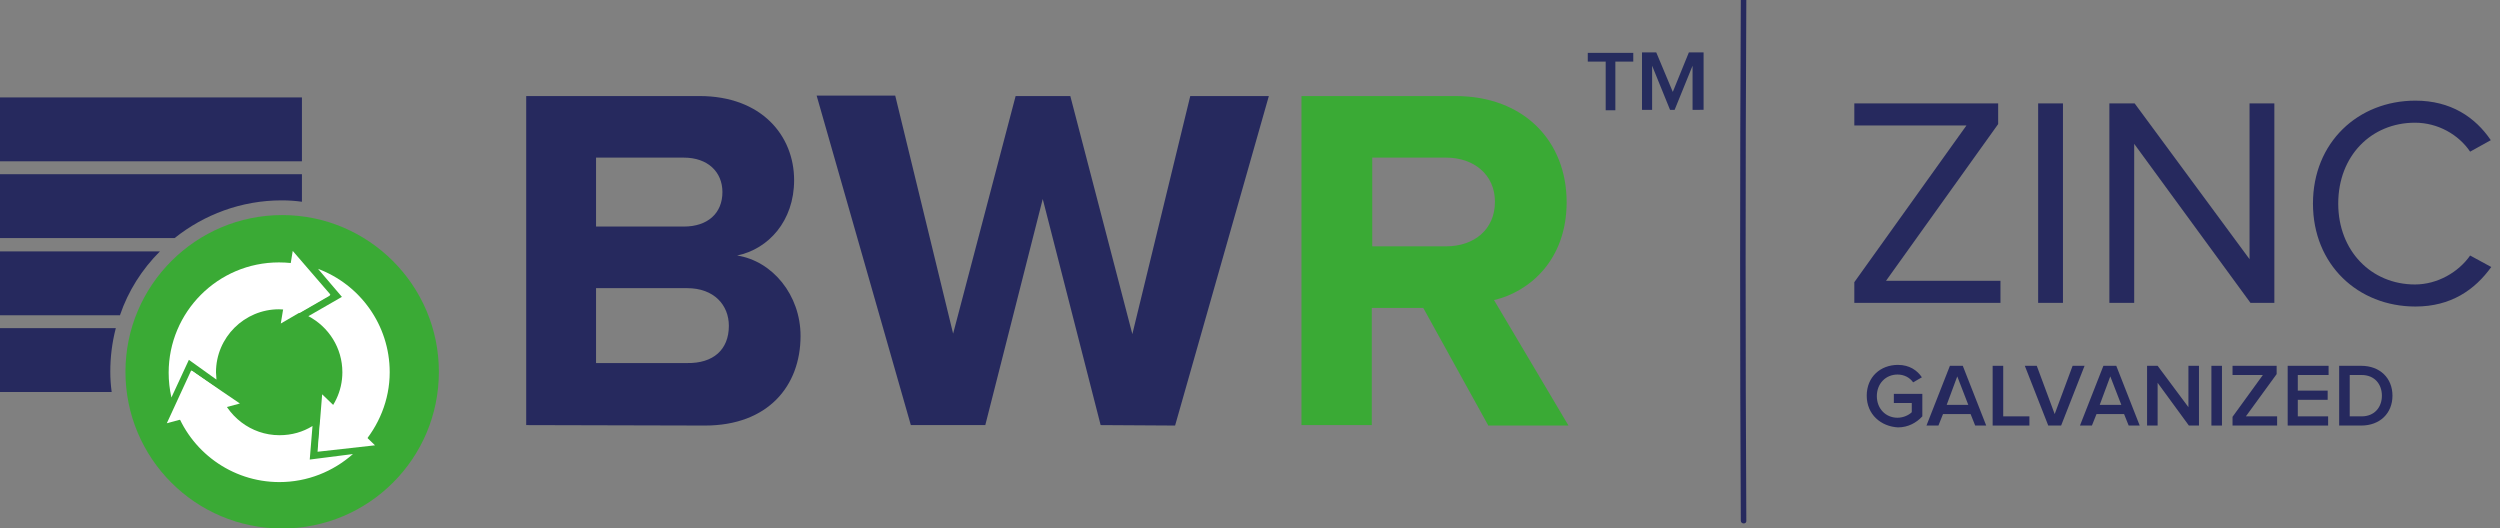 <?xml version="1.0" encoding="utf-8"?>
<!-- Generator: Adobe Illustrator 26.5.0, SVG Export Plug-In . SVG Version: 6.00 Build 0)  -->
<svg version="1.1" id="Livello_1" xmlns="http://www.w3.org/2000/svg" xmlns:xlink="http://www.w3.org/1999/xlink" x="0px" y="0px"
	 viewBox="0 0 544 115" style="enable-background:new 0 0 544 115;" xml:space="preserve">
<rect x="0" y="0" width="544" height="115" fill="#808080" stroke="none"/>
<style type="text/css">
	.st0{enable-background:new    ;}
	.st1{fill:#26295E;}
	.st2{fill:#3AAA35;}
	.st3{fill:#FFFFFF;}
	.st4{fill:#262C5E;}
</style>
<g class="st0">
	<path class="st1" d="M406.2,86.1c0-4.1,3-6.7,6.8-6.7c2.5,0,4.2,1.2,5.2,2.7l-1.9,1.1c-0.7-1-1.9-1.7-3.4-1.7c-2.6,0-4.5,2-4.5,4.7
		c0,2.7,1.9,4.7,4.5,4.7c1.3,0,2.5-0.6,3.1-1.2v-2h-3.9v-2h6.2v4.9c-1.3,1.4-3.1,2.4-5.3,2.4C409.3,92.8,406.2,90.2,406.2,86.1z"/>
	<path class="st1" d="M429.8,92.6l-1-2.5h-6l-1,2.5h-2.6l5.1-13h2.8l5.1,13H429.8z M425.9,81.9l-2.3,6.2h4.7L425.9,81.9z"/>
	<path class="st1" d="M433.6,92.6v-13h2.3v11h5.7v2H433.6z"/>
	<path class="st1" d="M445.7,92.6l-5.1-13h2.6l3.9,10.5l3.9-10.5h2.6l-5.1,13H445.7z"/>
	<path class="st1" d="M463.2,92.6l-1-2.5h-6l-1,2.5h-2.6l5.1-13h2.8l5.1,13H463.2z M459.2,81.9l-2.3,6.2h4.7L459.2,81.9z"/>
	<path class="st1" d="M476.3,92.6l-6.8-9.3v9.3h-2.3v-13h2.3l6.7,9v-9h2.3v13H476.3z"/>
	<path class="st1" d="M481.2,92.6v-13h2.3v13H481.2z"/>
	<path class="st1" d="M485.8,92.6v-1.9l6.6-9.1h-6.6v-2h9.6v1.8l-6.7,9.2h6.8v2H485.8z"/>
	<path class="st1" d="M497.8,92.6v-13h8.9v2H500v3.4h6.5v2H500v3.6h6.6v2H497.8z"/>
	<path class="st1" d="M509,92.6v-13h4.8c4.1,0,6.8,2.7,6.8,6.5c0,3.8-2.7,6.5-6.8,6.5H509z M518.3,86.1c0-2.5-1.6-4.5-4.4-4.5h-2.6
		v9h2.6C516.7,90.6,518.3,88.6,518.3,86.1z"/>
</g>
<g>
	<path class="st1" d="M114.5,92.5V20.9h37.7c13.6,0,20.6,8.7,20.6,18.3c0,8.9-5.6,15-12.4,16.4c7.7,1.2,13.8,8.6,13.8,17.5
		c0,10.9-7.1,19.5-20.8,19.5L114.5,92.5L114.5,92.5z M157.2,41.8c0-4.4-3.2-7.5-8.4-7.5h-19.1v15h19.1
		C154,49.3,157.2,46.4,157.2,41.8z M158.6,70.9c0-4.5-3.2-8.2-9.1-8.2h-19.8V79h19.8C155.2,79.1,158.6,76.1,158.6,70.9z"/>
	<path class="st1" d="M239.5,92.5l-12.6-49.2l-12.5,49.2h-16.2l-20.5-71.7h17.1l12.6,51.8L221,20.9h11.9l13.5,51.8L259,20.9h17.1
		l-20.4,71.7L239.5,92.5L239.5,92.5z"/>
	<path class="st2" d="M323.8,92.5L309.7,67h-11.2v25.5h-15.3V20.9h33.5c14.9,0,24.2,9.8,24.2,23.1c0,12.6-8.1,19.5-15.8,21.3
		l16.2,27.3h-17.5V92.5z M325.3,43.9c0-5.9-4.6-9.6-10.6-9.6h-16.1v19.3h16.1C320.7,53.6,325.3,50,325.3,43.9z"/>
</g>
<g>
	<path class="st2" d="M95.5,80.9c0,18.9-15.3,34.1-34.1,34.1c-18.9,0-34.1-15.3-34.1-34.1s15.3-34.1,34.1-34.1
		C80.2,46.8,95.5,62.1,95.5,80.9z"/>
	<rect y="21.2" class="st1" width="65.7" height="13.9"/>
	<path class="st1" d="M65.7,43.9v-6H0v13.9h38c6.4-5.1,14.5-8.2,23.3-8.2C62.8,43.6,64.3,43.7,65.7,43.9z"/>
	<path class="st1" d="M0,54.7v13.9h26.1c1.8-5.3,4.8-10,8.7-13.9C34.8,54.7,0,54.7,0,54.7z"/>
	<path class="st1" d="M25.2,71.4H0v13.9h24.3c-0.2-1.5-0.3-2.9-0.3-4.4C24,77.6,24.4,74.5,25.2,71.4z"/>
	<polygon class="st3" points="71.9,64.1 63.7,54.6 61.1,70.4 	"/>
	<polygon class="st3" points="69.1,98.3 81.6,96.9 70.1,85.8 	"/>
	<polygon class="st3" points="41.6,80.6 36.3,92.1 52.2,87.8 	"/>
	<g>
		<path class="st3" d="M41.1,78.3l6,4.3c0-0.6-0.1-1.1-0.1-1.6c0-7.6,6.2-13.7,13.7-13.7c1.6,0,3.1,0.3,4.5,0.8l6.6-3.8l-5.7-6.6
			c-1.7-0.4-3.6-0.6-5.4-0.6c-13.3,0-24,10.8-24,24c0,1.8,0.2,3.6,0.6,5.4L41.1,78.3z"/>
		<path class="st3" d="M74.4,64.6l-7.3,4.2c4.4,2.3,7.4,6.9,7.4,12.2c0,4.2-1.9,7.9-4.8,10.4l-0.5,6.7l9.4-1.1
			c3.8-4.3,6.2-9.9,6.2-16c0-10.3-6.5-19.1-15.6-22.5L74.4,64.6z"/>
		<path class="st3" d="M67.4,100l0.6-7.3c-2.1,1.3-4.5,2-7.2,2c-6.2,0-11.5-4.2-13.2-9.9l-5.8-4.1l-3.7,8
			c3.2,9.4,12.2,16.2,22.7,16.2c6.1,0,11.7-2.3,16-6.1L67.4,100z"/>
	</g>
</g>
<g>
	<g>
		<path class="st1" d="M378.8,0c-0.2,37.8-0.2,75.6,0,113.3c0,0.8,1.3,0.8,1.2,0c-0.2-37.8-0.2-75.6,0-113.3
			C380.1-0.8,378.8-0.8,378.8,0L378.8,0z"/>
	</g>
</g>
<g class="st0">
	<path class="st1" d="M403.5,65.9v-4.5l24.4-34.1h-24.4v-4.8h31.3V27l-24.4,34.1h24.9v4.8H403.5z"/>
	<path class="st1" d="M443.5,65.9V22.5h5.4v43.4H443.5z"/>
	<path class="st1" d="M489.7,65.9l-25.3-34.6v34.6H459V22.5h5.5l25,33.9V22.5h5.4v43.4H489.7z"/>
	<path class="st1" d="M503.3,44.3c0-13.3,9.8-22.4,22.3-22.4c7.7,0,13,3.6,16.4,8.6l-4.5,2.5c-2.5-3.7-7-6.3-12-6.3
		c-9.5,0-16.7,7.2-16.7,17.6c0,10.3,7.2,17.6,16.7,17.6c4.9,0,9.5-2.7,12-6.3l4.6,2.5c-3.6,5-8.8,8.6-16.5,8.6
		C513.1,66.7,503.3,57.6,503.3,44.3z"/>
</g>
<g>
	<path class="st4" d="M349.4,23.9V13.4h-3.9v-1.9h9.9v1.9h-3.9V24h-2.1V23.9z"/>
	<path class="st4" d="M368.3,23.9v-9.6l-3.9,9.6h-1l-3.9-9.6v9.6h-2.2V11.4h3.1L364,20l3.5-8.6h3.2v12.5H368.3z"/>
</g>
</svg>
